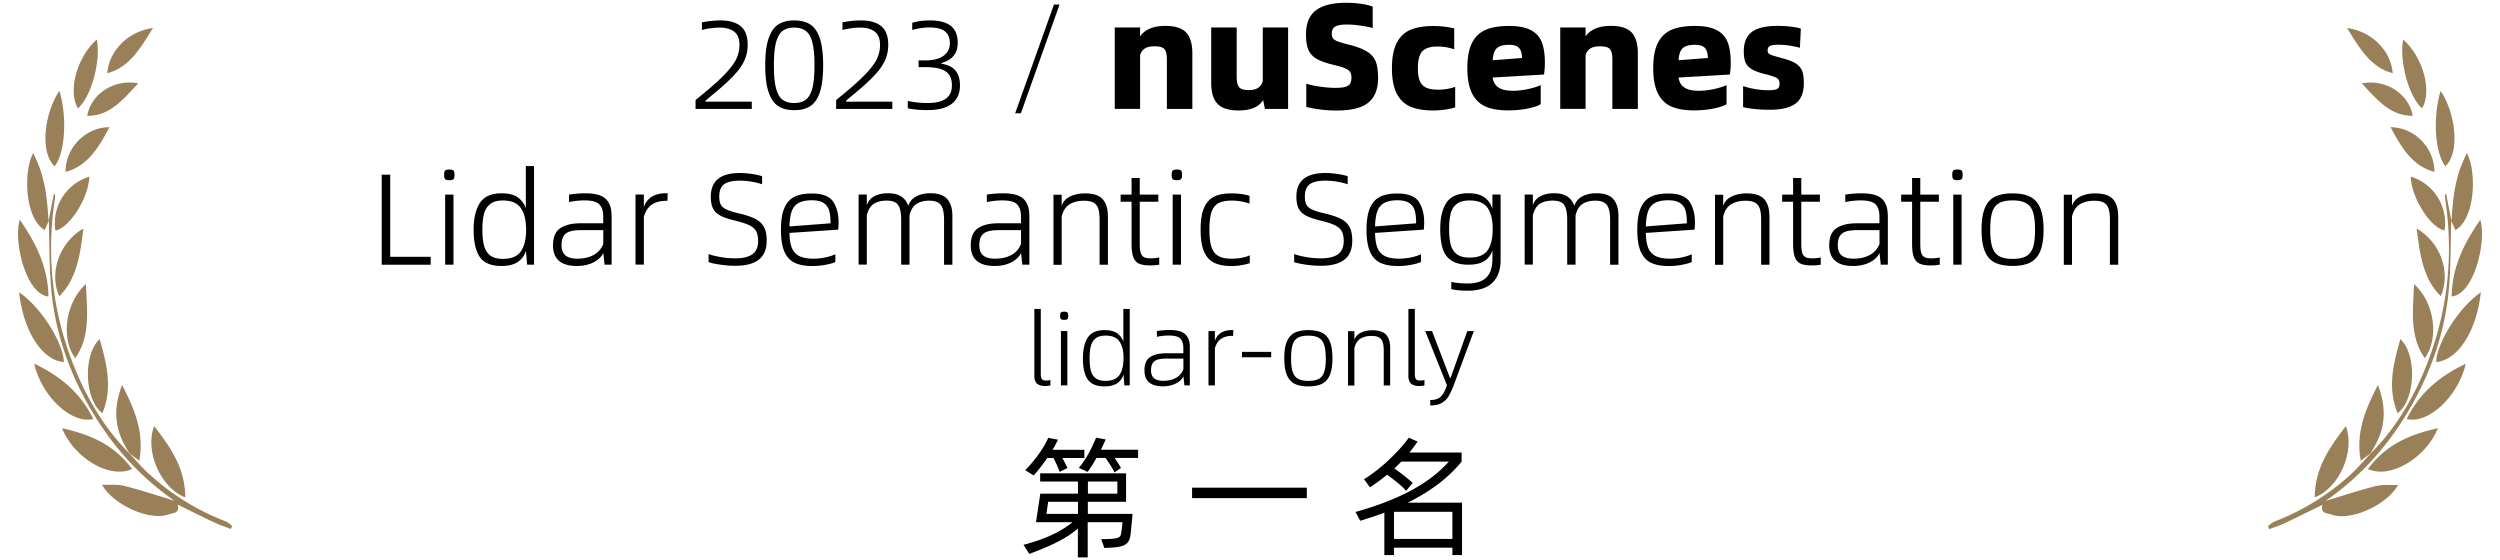 <svg xmlns="http://www.w3.org/2000/svg" id="_图层_1" data-name="图层 1" viewBox="0 0 366 82"><defs><style>.cls-1{fill:#998059}</style></defs><path d="M21.9 69.48c-1.05-.96-1.99-2.08-2.98-3.12l.05.04v-.01s-.01 0-.02-.01c-3.46-3.46-6.03-7.66-7.95-12.35-3.26-7.95-4.24-16.19-3-24.66.04-.25.06-.49.08-.74 0-.04-.04-.08-.18-.32-.28 1.45-.54 2.75-.79 4.05-.18-2.98-.46-5.94-1.67-8.7-.18-.41-.37-.81-.57-1.25C3.41 24.98 3.59 32 6.55 33.68c.2-.46.4-.91.6-1.37.1 3.27.05 6.55.33 9.8.5 5.89 2.29 11.39 5.07 16.5 3.3 6.07 7.62 10.98 12.99 14.7-2.45-.74-4.89-1.56-7.37-2.18-1.02-.26-2.11-.12-3.24-.16 1.71 3.01 7.1 5.38 9.83 4.31.5-.19 1.6-.08 1.26-1.4 1.86.91 3.7 1.84 5.57 2.71.72.34 1.48.57 2.22.85.06-.14.12-.29.18-.43-.31-.23-.6-.55-.94-.68a34.963 34.963 0 0 1-11.14-6.87Z" class="cls-1"/><path d="M19.34 68.66c-2.77-3.73-6.36-5.09-10.26-5.97 1.78 4.4 7.03 7.49 10.26 5.97ZM13.66 61.34c-1.97-4.02-4.99-6.35-8.65-8.1 1.06 4.74 5.46 8.91 8.65 8.1ZM9.35 53c-.1-2.88-3.41-8.1-6.55-10.21.62 5.72 3.39 9.98 6.55 10.21ZM27.13 72.82c-.04-4.39-2.23-7.41-4.56-10.44-1.4 3.64.92 9.03 4.56 10.44ZM7.09 43.41c-.06-4.33-1.84-7.85-4.19-11.24-.97 3.1.88 10.91 4.19 11.24ZM17.87 56.36c-1.16 3.08-1.18 5.85.29 8.63.25.48.53.94.8 1.4.43.32.87.64 1.43 1.06.75-4.12-.66-7.5-2.52-11.09ZM14.99 60.48c1.53-3.64.64-7.19-.4-10.84-2.47 2.25-2.23 8.94.4 10.84ZM12.58 41.59c-2.98 2.66-3.72 7.9-1.57 10.85 2.26-3.19 1.73-6.94 1.57-10.85ZM8.67 43.37c2.6-2.55 3.05-6.08 3.54-9.91-3.51 1.99-5.06 6.49-3.54 9.91ZM8.7 13.29c-2.27 3.37-2.86 9.12-.69 11.05 1.51-1.99 1.86-7.09.69-11.05ZM14.18 5.78c-2.91 2.56-4.28 7.53-2.77 10.09 1.95-1.73 3.37-6.88 2.77-10.09ZM8.11 33.75c2.08-.37 4.92-4.88 4.96-7.89-3.41 1.08-5.49 4.39-4.96 7.89ZM16.02 18.62c-3.48 0-6.46 3.02-6.42 6.55 3.24-.86 4.85-3.58 6.42-6.55ZM20.23 12.21c-3.47-.7-6.92 1.53-7.46 4.75 3.31.03 5.25-2.39 7.46-4.75ZM22.4 4.1c-3.63.49-6.46 3.33-6.69 6.62 3.25-.86 4.84-3.66 6.69-6.62ZM347.84 71.15c-2.47.63-4.91 1.44-7.37 2.18 5.37-3.72 9.69-8.63 12.99-14.7 2.78-5.11 4.57-10.61 5.07-16.5.28-3.26.23-6.54.33-9.81.2.46.4.92.6 1.37 2.96-1.67 3.14-8.7 1.68-11.27-.2.43-.39.84-.57 1.25-1.22 2.77-1.49 5.73-1.67 8.7-.25-1.3-.51-2.6-.79-4.05-.14.24-.19.28-.18.32.02.25.05.5.08.74 1.24 8.47.25 16.71-3 24.66-1.92 4.68-4.49 8.88-7.95 12.35 0 0-.01 0-.02.01v.01l.05-.04c-.99 1.04-1.93 2.16-2.98 3.12a35.322 35.322 0 0 1-11.14 6.87c-.34.13-.63.45-.94.68.06.14.12.29.18.43.74-.28 1.5-.51 2.22-.85 1.87-.88 3.71-1.81 5.57-2.71-.34 1.32.76 1.21 1.26 1.4 2.73 1.07 8.12-1.3 9.83-4.31-1.13.04-2.22-.1-3.24.16Z" class="cls-1"/><path d="M346.66 68.66c3.23 1.52 8.48-1.58 10.26-5.98-3.91.88-7.49 2.25-10.26 5.98ZM352.34 61.34c3.19.8 7.59-3.36 8.65-8.1-3.65 1.75-6.68 4.08-8.65 8.1ZM356.65 53c3.16-.24 5.94-4.5 6.55-10.21-3.14 2.11-6.45 7.33-6.55 10.21ZM343.43 62.38c-2.32 3.03-4.51 6.05-4.56 10.44 3.64-1.41 5.95-6.8 4.56-10.44ZM363.11 32.17c-2.35 3.39-4.13 6.91-4.19 11.24 3.31-.32 5.16-8.14 4.19-11.24ZM348.13 56.36c-1.86 3.58-3.27 6.97-2.52 11.09.56-.42 1-.74 1.43-1.06.27-.47.54-.93.8-1.4 1.47-2.77 1.46-5.55.29-8.63ZM351.01 60.48c2.63-1.9 2.87-8.59.4-10.84-1.04 3.65-1.93 7.2-.4 10.84ZM354.99 52.44c2.15-2.95 1.41-8.19-1.57-10.85-.16 3.91-.69 7.66 1.57 10.85ZM353.79 33.45c.49 3.83.94 7.36 3.54 9.91 1.53-3.42-.03-7.92-3.54-9.91ZM357.3 13.29c-1.17 3.96-.82 9.06.69 11.05 2.17-1.93 1.57-7.68-.69-11.05ZM351.82 5.78c-.59 3.21.82 8.35 2.77 10.09 1.51-2.56.14-7.53-2.77-10.09ZM352.93 25.85c.05 3.02 2.88 7.53 4.96 7.89.53-3.5-1.55-6.82-4.96-7.89ZM349.98 18.62c1.57 2.96 3.18 5.69 6.42 6.55.03-3.53-2.94-6.55-6.42-6.55ZM345.77 12.21c2.22 2.37 4.16 4.78 7.46 4.75-.55-3.22-3.99-5.45-7.46-4.75ZM350.29 10.72c-.23-3.29-3.06-6.14-6.69-6.62 1.85 2.96 3.44 5.76 6.69 6.62Z" class="cls-1"/><path d="M101.83 14.64c1.78-1.42 3.13-2.6 4.05-3.53.92-.93 1.55-1.74 1.88-2.41.33-.67.5-1.38.5-2.12 0-.91-.26-1.56-.78-1.95s-1.21-.59-2.07-.59-1.78.12-2.65.35V3.27c.92-.18 1.83-.28 2.74-.28 1.26 0 2.24.28 2.93.84.69.56 1.03 1.47 1.03 2.75 0 .83-.17 1.61-.5 2.32-.33.71-.88 1.47-1.64 2.26-.76.8-1.85 1.78-3.28 2.94l-.75.63v.15h6.77v1.07h-8.23v-1.31ZM112.03 9.56c0-1.69.17-3.02.51-3.98.34-.96.81-1.63 1.43-2.02.61-.38 1.38-.57 2.3-.57s1.71.19 2.32.57c.61.38 1.09 1.05 1.42 2.02.33.96.5 2.29.5 3.98s-.17 3.04-.5 3.99c-.33.96-.8 1.62-1.42 2.01s-1.39.57-2.32.57-1.69-.19-2.3-.57-1.09-1.05-1.43-2.02c-.34-.96-.51-2.29-.51-3.98Zm7.21 0c0-1.44-.1-2.55-.31-3.35-.21-.8-.53-1.36-.96-1.68-.43-.33-1-.49-1.71-.49s-1.26.16-1.69.49-.75.89-.96 1.68c-.21.8-.31 1.91-.31 3.35s.1 2.55.31 3.35c.21.8.52 1.36.95 1.68.42.33.99.49 1.7.49s1.28-.16 1.71-.49c.43-.32.75-.89.96-1.68.21-.8.31-1.91.31-3.35ZM122.41 14.64c1.78-1.42 3.13-2.6 4.05-3.53.92-.93 1.55-1.74 1.88-2.41.33-.67.5-1.38.5-2.12 0-.91-.26-1.56-.78-1.95s-1.21-.59-2.07-.59-1.78.12-2.65.35V3.27c.92-.18 1.83-.28 2.74-.28 1.26 0 2.24.28 2.93.84.69.56 1.03 1.47 1.03 2.75 0 .83-.17 1.61-.5 2.32-.33.71-.88 1.47-1.64 2.26-.76.8-1.85 1.78-3.28 2.94l-.75.63v.15h6.77v1.07h-8.23v-1.31ZM132.9 15.87v-1.1c.88.21 1.85.31 2.91.31 2.37 0 3.55-.85 3.55-2.56 0-.98-.31-1.67-.92-2.08-.61-.4-1.59-.61-2.93-.61h-1.03v-.99h1.01c1.15 0 2.04-.23 2.65-.68s.92-1.06.92-1.82-.24-1.38-.73-1.76c-.49-.37-1.23-.56-2.24-.56-.81 0-1.66.12-2.54.37V3.34c.74-.23 1.61-.35 2.61-.35 1.36 0 2.38.27 3.05.81.67.54 1 1.37 1 2.48 0 1.52-.79 2.5-2.37 2.94v.11c.93.15 1.62.48 2.05 1.01.43.53.65 1.25.65 2.17 0 1.15-.39 2.04-1.18 2.67-.79.63-1.99.94-3.61.94-1.02 0-1.98-.09-2.87-.26ZM154.3.66h.82l-5.66 15.92h-.84L154.3.66ZM174.56 7.84v8.11h-3.73v-7.2c0-.53-.05-.93-.16-1.21-.1-.28-.28-.48-.54-.59s-.63-.17-1.12-.17c-.59 0-1.05.1-1.39.31s-.57.53-.71.97v7.88h-3.71V4.02h3.71v1.32c.31-.49.78-.86 1.41-1.14s1.4-.41 2.3-.41c1.41 0 2.42.32 3.03.96.6.64.91 1.67.91 3.08ZM188.59 15.95h-3.4l-.27-1.3c-.62 1.02-1.82 1.52-3.6 1.52-1.43 0-2.45-.32-3.07-.97-.62-.65-.93-1.66-.93-3.05V4.02h3.73v7.2c0 .75.12 1.27.36 1.55s.72.42 1.45.42c.54 0 .98-.11 1.31-.32s.56-.54.7-.98V4.02h3.71v11.93ZM191.24 15.64v-3.38c.52.16 1.17.3 1.98.42.8.12 1.56.18 2.26.18.65 0 1.14-.05 1.47-.14s.56-.25.7-.46c.13-.21.2-.52.2-.92 0-.32-.06-.58-.18-.78-.12-.2-.35-.38-.71-.54-.35-.16-.88-.32-1.59-.49-1.13-.26-2-.57-2.58-.9-.59-.34-1-.79-1.24-1.34s-.35-1.3-.35-2.24c0-1.65.49-2.83 1.48-3.56s2.43-1.08 4.33-1.08c1.56 0 2.88.18 3.95.55v3.16c-.35-.13-.92-.25-1.7-.36s-1.47-.17-2.08-.17c-.79 0-1.36.1-1.7.3-.34.2-.51.54-.51 1.03 0 .29.06.52.18.69.12.16.34.31.67.44s.85.29 1.56.46c1.25.31 2.19.67 2.8 1.07.62.4 1.03.9 1.25 1.48.21.58.32 1.38.32 2.4 0 1.58-.47 2.76-1.4 3.54-.94.79-2.49 1.18-4.67 1.18-.81 0-1.61-.05-2.4-.15-.79-.1-1.47-.23-2.04-.38ZM203.78 9.99c0-1.58.24-2.82.71-3.72.47-.91 1.14-1.54 2.02-1.91s1.98-.55 3.32-.55c.56 0 1.12.03 1.67.1.55.07 1.02.15 1.4.25v3.07c-.74-.28-1.57-.42-2.5-.42-.99 0-1.7.23-2.15.68-.45.46-.67 1.29-.67 2.5 0 .82.1 1.46.31 1.91s.52.77.94.95c.42.18.98.28 1.67.28.93 0 1.77-.14 2.54-.42v3c-.35.13-.83.24-1.45.33s-1.2.13-1.76.13c-1.34 0-2.45-.18-3.32-.55-.88-.37-1.55-1-2.02-1.91-.47-.91-.71-2.15-.71-3.72ZM226.04 10.91l-7.51.44c.09.66.38 1.15.87 1.47s1.19.47 2.09.47c.74 0 1.5-.09 2.3-.27.8-.18 1.38-.37 1.77-.57v2.8c-.38.25-1.02.46-1.9.64-.88.18-1.85.27-2.89.27-1.31 0-2.4-.18-3.26-.55-.86-.37-1.52-1-1.99-1.91-.46-.91-.7-2.15-.7-3.72s.23-2.83.7-3.73 1.14-1.53 2.02-1.9c.88-.37 2.01-.55 3.38-.55s2.42.2 3.19.61c.77.4 1.31.99 1.61 1.77.3.77.45 1.76.45 2.95 0 .66-.04 1.26-.13 1.79Zm-3.22-2.43c0-.62-.13-1.09-.4-1.42-.26-.33-.77-.5-1.5-.5-.84 0-1.44.17-1.79.5s-.55.92-.6 1.76l4.28-.33ZM239.78 7.84v8.11h-3.73v-7.2c0-.53-.05-.93-.16-1.21-.1-.28-.28-.48-.54-.59s-.63-.17-1.12-.17c-.59 0-1.05.1-1.39.31s-.57.53-.71.97v7.88h-3.71V4.02h3.71v1.32c.31-.49.78-.86 1.41-1.14s1.4-.41 2.3-.41c1.41 0 2.42.32 3.03.96.6.64.91 1.67.91 3.08ZM253.25 10.91l-7.51.44c.09.66.38 1.15.87 1.47s1.19.47 2.09.47c.74 0 1.5-.09 2.3-.27.8-.18 1.38-.37 1.77-.57v2.8c-.38.25-1.02.46-1.9.64-.88.18-1.85.27-2.89.27-1.31 0-2.4-.18-3.26-.55-.86-.37-1.52-1-1.99-1.91-.46-.91-.7-2.15-.7-3.72s.23-2.83.7-3.73 1.14-1.53 2.02-1.9c.88-.37 2.01-.55 3.38-.55s2.42.2 3.19.61c.77.4 1.31.99 1.61 1.77.3.77.45 1.76.45 2.95 0 .66-.04 1.26-.13 1.79Zm-3.22-2.43c0-.62-.13-1.09-.4-1.42-.26-.33-.77-.5-1.5-.5-.84 0-1.44.17-1.79.5s-.55.92-.6 1.76l4.28-.33ZM255.19 15.7v-3.09c1.28.4 2.5.6 3.67.6.63 0 1.07-.06 1.31-.19.24-.12.36-.38.36-.76 0-.26-.06-.47-.17-.62-.11-.15-.31-.28-.6-.39s-.75-.25-1.38-.41c-.84-.21-1.48-.44-1.92-.71s-.75-.6-.92-1c-.17-.41-.25-.95-.25-1.65 0-1.24.38-2.16 1.14-2.77.76-.61 2.04-.92 3.83-.92.66 0 1.3.04 1.92.11.62.07 1.1.17 1.46.29l-.13 2.8c-.37-.1-.86-.2-1.47-.3s-1.16-.14-1.65-.14c-.65 0-1.08.06-1.29.19-.21.13-.32.34-.32.65 0 .19.05.34.16.44.1.1.28.2.54.28.26.08.75.22 1.49.43.85.22 1.5.47 1.94.76.44.29.75.65.92 1.08.17.43.25 1.03.25 1.78 0 1.43-.42 2.44-1.25 3.03-.83.59-2.08.88-3.74.88-1.44 0-2.75-.12-3.91-.38ZM57.14 37.6h5.91v1.16h-7.17V25.57h1.25V37.6ZM65.02 25.6c0-.33.05-.54.16-.64.11-.1.31-.14.62-.14.28 0 .47.05.58.14.11.09.16.31.16.64s-.05.54-.16.64c-.11.09-.3.14-.58.14-.3 0-.51-.05-.62-.14-.11-.1-.16-.31-.16-.64Zm.15 13.15V28.49h1.22v10.26h-1.22ZM78.18 24.31v14.44h-1.01L77 36.72c-.22.7-.62 1.24-1.2 1.63-.58.39-1.37.59-2.36.59-1.53 0-2.6-.44-3.2-1.32-.6-.88-.9-2.21-.9-4 0-1.67.31-2.98.92-3.91.62-.94 1.68-1.41 3.18-1.41 1 0 1.78.19 2.34.58.56.39.96.92 1.2 1.61v-6.18h1.2Zm-1.16 9.31c0-1.36-.26-2.41-.77-3.15-.51-.75-1.39-1.12-2.63-1.12-.81 0-1.44.18-1.88.54-.44.36-.74.85-.89 1.45s-.23 1.37-.23 2.28.08 1.71.24 2.33c.16.62.46 1.09.89 1.44.44.34 1.06.51 1.87.51 1.24 0 2.12-.37 2.63-1.1.51-.73.77-1.79.77-3.17ZM89.54 31.49v7.26h-1.03l-.19-1.71c-.29.6-.79 1.06-1.49 1.4s-1.49.5-2.37.5c-2.33 0-3.5-1.01-3.5-3.02 0-1.19.35-2.03 1.06-2.51.71-.48 1.7-.72 2.98-.72h3.31v-.99c0-.8-.19-1.39-.57-1.78-.38-.39-1.1-.58-2.15-.58-.79 0-1.55.08-2.28.25v-1.1c.85-.13 1.63-.19 2.36-.19 1.46 0 2.46.28 3.02.83s.84 1.34.84 2.37Zm-1.22 4.2v-2h-3.19c-.68 0-1.24.06-1.65.18s-.73.34-.95.67c-.22.32-.32.78-.32 1.38 0 .66.19 1.15.57 1.47.38.32.96.48 1.75.48.95 0 1.76-.19 2.42-.57.67-.38 1.12-.92 1.38-1.62ZM97.75 28.3l-.04 1.1h-.23c-.76 0-1.42.17-1.98.51-.56.34-.97.94-1.24 1.8v7.03h-1.22V28.48h1.22v1.84c.47-1.36 1.56-2.03 3.29-2.03h.19ZM103.74 38.41v-1.22c.43.17 1.01.31 1.73.44s1.45.19 2.19.19c1.1 0 1.93-.2 2.49-.6.56-.4.84-1.05.84-1.95 0-.6-.1-1.07-.29-1.42-.2-.35-.52-.63-.97-.86-.45-.22-1.11-.44-1.99-.66-.96-.23-1.7-.47-2.21-.73s-.89-.6-1.12-1.04c-.23-.43-.35-1.02-.35-1.77 0-2.3 1.41-3.46 4.24-3.46.57 0 1.17.05 1.81.14.63.1 1.12.21 1.46.33v1.18c-.43-.15-.94-.28-1.52-.38-.58-.1-1.17-.15-1.77-.15-1.03 0-1.78.17-2.26.52-.48.35-.72.95-.72 1.81 0 .49.07.88.22 1.17s.42.53.84.72c.41.2 1.03.39 1.85.58 1.03.24 1.82.51 2.38.8.56.29.98.68 1.25 1.18.27.49.4 1.16.4 2 0 1.25-.38 2.18-1.15 2.78-.77.6-1.9.9-3.41.9-.77 0-1.53-.06-2.28-.17-.75-.11-1.29-.23-1.63-.36ZM122.71 33.62l-7.13.48c.01.91.13 1.64.35 2.19.22.54.59.94 1.09 1.2.51.25 1.2.38 2.07.38.56 0 1.13-.06 1.72-.18.59-.12 1.09-.28 1.49-.47v1.14c-.33.15-.81.29-1.45.41-.64.12-1.28.18-1.91.18-1.08 0-1.95-.17-2.62-.49-.67-.33-1.17-.88-1.5-1.66-.33-.78-.49-1.83-.49-3.16s.16-2.38.49-3.16c.33-.78.82-1.33 1.47-1.66s1.5-.49 2.56-.49c1.54 0 2.58.4 3.12 1.19.53.79.8 1.81.8 3.05 0 .28-.02.64-.06 1.08Zm-1.12-.93c0-.75-.06-1.36-.19-1.83s-.39-.84-.79-1.12c-.4-.28-.99-.42-1.78-.42s-1.47.14-1.94.41c-.47.27-.8.68-.99 1.23s-.3 1.27-.32 2.19l6.01-.46ZM139.43 31.61v7.15h-1.22v-6.58c0-1-.15-1.72-.46-2.15-.3-.43-.87-.65-1.71-.65-.75 0-1.37.16-1.86.47s-.84.88-1.03 1.7v7.2h-1.22v-6.58c0-1-.15-1.72-.44-2.15-.29-.43-.85-.65-1.67-.65-.76 0-1.38.15-1.87.45-.49.3-.84.87-1.05 1.7v7.22h-1.2V28.48h1.2v1.54c.23-.61.61-1.05 1.16-1.32s1.18-.41 1.92-.41c.84 0 1.49.16 1.97.48s.81.77 1.02 1.37c.22-.65.62-1.11 1.21-1.41s1.27-.44 2.04-.44c1.14 0 1.96.29 2.46.86.5.58.75 1.39.75 2.44ZM150.7 31.49v7.26h-1.03l-.19-1.71c-.29.6-.79 1.06-1.49 1.4s-1.49.5-2.37.5c-2.33 0-3.5-1.01-3.5-3.02 0-1.19.35-2.03 1.06-2.51.71-.48 1.7-.72 2.98-.72h3.31v-.99c0-.8-.19-1.39-.57-1.78-.38-.39-1.1-.58-2.15-.58-.79 0-1.55.08-2.28.25v-1.1c.85-.13 1.63-.19 2.36-.19 1.46 0 2.46.28 3.02.83s.84 1.34.84 2.37Zm-1.22 4.2v-2h-3.19c-.68 0-1.24.06-1.65.18s-.73.34-.95.67c-.22.32-.32.78-.32 1.38 0 .66.19 1.15.57 1.47.38.32.96.48 1.75.48.95 0 1.76-.19 2.42-.57.67-.38 1.12-.92 1.38-1.62ZM162.2 31.61v7.15h-1.22v-6.58c0-.67-.06-1.21-.19-1.61s-.35-.7-.68-.89c-.33-.2-.81-.29-1.43-.29-.8 0-1.48.16-2.05.49s-.97.92-1.2 1.8v7.09h-1.2V28.51h1.2v1.63c.21-.63.64-1.1 1.27-1.39s1.34-.44 2.11-.44c1.24 0 2.12.28 2.62.85s.76 1.38.76 2.46ZM169.71 37.69v1.06c-.53.08-.95.11-1.25.11-.72 0-1.28-.08-1.67-.25-.39-.17-.68-.48-.86-.93-.18-.46-.27-1.13-.27-2.03v-6.12h-1.6v-1.04h1.6v-2.43h1.2v2.43h2.72v1.04h-2.72v6.1c0 .6.04 1.04.13 1.35.09.3.24.52.46.65.22.13.55.19 1 .19.47 0 .89-.04 1.25-.13ZM171.53 25.6c0-.33.05-.54.16-.64.11-.1.31-.14.62-.14.28 0 .47.05.58.14.11.09.16.31.16.64s-.05.54-.16.64c-.11.09-.3.14-.58.14-.3 0-.51-.05-.62-.14-.11-.1-.16-.31-.16-.64Zm.15 13.15V28.49h1.22v10.26h-1.22ZM175.77 33.62c0-1.33.16-2.38.49-3.16.33-.78.82-1.33 1.47-1.66s1.5-.49 2.54-.49c.53 0 1.03.04 1.5.1.47.07.85.16 1.16.26v1.14c-.8-.29-1.68-.44-2.64-.44-.82 0-1.47.13-1.93.39s-.79.69-1 1.3c-.2.61-.3 1.46-.3 2.57s.1 1.94.31 2.55c.21.61.54 1.04 1.01 1.3.46.26 1.1.39 1.91.39 1.03 0 1.92-.16 2.68-.49v1.14c-.3.11-.71.22-1.22.3-.51.09-1 .13-1.48.13-1.04 0-1.88-.17-2.54-.49-.65-.33-1.14-.88-1.47-1.66-.33-.78-.49-1.83-.49-3.16ZM189.47 38.41v-1.22c.43.17 1.01.31 1.73.44s1.45.19 2.19.19c1.1 0 1.93-.2 2.49-.6.56-.4.84-1.05.84-1.95 0-.6-.1-1.07-.29-1.42-.2-.35-.52-.63-.97-.86-.45-.22-1.11-.44-1.99-.66-.96-.23-1.7-.47-2.21-.73s-.89-.6-1.12-1.04c-.23-.43-.35-1.02-.35-1.77 0-2.3 1.41-3.46 4.24-3.46.57 0 1.17.05 1.81.14.63.1 1.12.21 1.46.33v1.18c-.43-.15-.94-.28-1.52-.38-.58-.1-1.17-.15-1.77-.15-1.03 0-1.78.17-2.26.52-.48.35-.72.95-.72 1.81 0 .49.07.88.22 1.17s.42.53.84.72c.41.2 1.03.39 1.85.58 1.03.24 1.82.51 2.38.8.56.29.98.68 1.25 1.18.27.49.4 1.16.4 2 0 1.25-.38 2.18-1.15 2.78-.77.6-1.9.9-3.41.9-.77 0-1.53-.06-2.28-.17-.75-.11-1.29-.23-1.63-.36ZM208.44 33.62l-7.13.48c.01.91.13 1.64.35 2.19.22.54.59.94 1.09 1.2.51.25 1.2.38 2.07.38.56 0 1.13-.06 1.72-.18.59-.12 1.09-.28 1.49-.47v1.14c-.33.15-.81.29-1.45.41-.64.12-1.28.18-1.91.18-1.08 0-1.95-.17-2.62-.49-.67-.33-1.17-.88-1.5-1.66-.33-.78-.49-1.83-.49-3.16s.16-2.38.49-3.16c.33-.78.82-1.33 1.47-1.66s1.5-.49 2.56-.49c1.54 0 2.58.4 3.12 1.19.53.79.8 1.81.8 3.05 0 .28-.02.64-.06 1.08Zm-1.12-.93c0-.75-.06-1.36-.19-1.83s-.39-.84-.79-1.12c-.4-.28-.99-.42-1.78-.42s-1.47.14-1.94.41c-.47.27-.8.68-.99 1.23s-.3 1.27-.32 2.19l6.01-.46ZM219.69 38.07c0 1.45-.4 2.55-1.21 3.33s-2.01 1.16-3.62 1.16c-.95 0-1.75-.08-2.39-.23v-1.06c.67.15 1.47.23 2.39.23 1.24 0 2.16-.29 2.75-.88.59-.58.88-1.5.88-2.76v-1.2c-.23.68-.62 1.2-1.18 1.56-.56.36-1.34.53-2.36.53s-1.86-.2-2.46-.6-1.03-.98-1.27-1.73-.37-1.72-.37-2.9c0-1.66.31-2.95.92-3.86.62-.91 1.68-1.37 3.18-1.37 1.01 0 1.8.2 2.36.6.56.4.95.95 1.18 1.66v-2.07h1.2v9.58Zm-1.16-4.54c0-1.36-.25-2.39-.76-3.11-.51-.72-1.38-1.07-2.62-1.07-.82 0-1.45.17-1.89.51-.44.34-.73.81-.88 1.42-.15.6-.23 1.35-.23 2.25s.08 1.7.24 2.3.46 1.06.89 1.39c.44.33 1.06.49 1.87.49 1.25 0 2.13-.35 2.63-1.06.5-.71.75-1.75.75-3.12ZM236.94 31.61v7.15h-1.22v-6.58c0-1-.15-1.72-.46-2.15-.3-.43-.87-.65-1.71-.65-.75 0-1.37.16-1.86.47s-.84.88-1.03 1.7v7.2h-1.22v-6.58c0-1-.15-1.72-.44-2.15-.29-.43-.85-.65-1.67-.65-.76 0-1.38.15-1.87.45-.49.3-.84.87-1.05 1.7v7.22h-1.2V28.48h1.2v1.54c.23-.61.61-1.05 1.16-1.32s1.18-.41 1.92-.41c.84 0 1.49.16 1.97.48s.81.77 1.02 1.37c.22-.65.62-1.11 1.21-1.41s1.27-.44 2.04-.44c1.14 0 1.96.29 2.46.86.5.58.75 1.39.75 2.44ZM248.08 33.62l-7.13.48c.01.91.13 1.64.35 2.19.22.54.59.94 1.09 1.2.51.25 1.2.38 2.07.38.56 0 1.13-.06 1.72-.18.59-.12 1.09-.28 1.49-.47v1.14c-.33.15-.81.29-1.45.41-.64.12-1.28.18-1.91.18-1.08 0-1.95-.17-2.62-.49-.67-.33-1.17-.88-1.5-1.66-.33-.78-.49-1.83-.49-3.16s.16-2.38.49-3.16c.33-.78.82-1.33 1.47-1.66s1.5-.49 2.56-.49c1.54 0 2.58.4 3.12 1.19.53.79.8 1.81.8 3.05 0 .28-.02.64-.06 1.08Zm-1.12-.93c0-.75-.06-1.36-.19-1.83s-.39-.84-.79-1.12c-.4-.28-.99-.42-1.78-.42s-1.47.14-1.94.41c-.47.27-.8.68-.99 1.23s-.3 1.27-.32 2.19l6.01-.46ZM259.05 31.61v7.15h-1.22v-6.58c0-.67-.06-1.21-.19-1.61s-.35-.7-.68-.89c-.33-.2-.81-.29-1.43-.29-.8 0-1.48.16-2.05.49s-.97.92-1.2 1.8v7.09h-1.2V28.51h1.2v1.63c.21-.63.64-1.1 1.27-1.39s1.34-.44 2.11-.44c1.24 0 2.12.28 2.62.85s.76 1.38.76 2.46ZM266.56 37.69v1.06c-.53.08-.95.11-1.25.11-.72 0-1.28-.08-1.67-.25-.39-.17-.68-.48-.86-.93-.18-.46-.27-1.13-.27-2.03v-6.12h-1.6v-1.04h1.6v-2.43h1.2v2.43h2.72v1.04h-2.72v6.1c0 .6.04 1.04.13 1.35.09.3.24.52.46.65.22.13.55.19 1 .19.47 0 .89-.04 1.25-.13ZM276.38 31.49v7.26h-1.03l-.19-1.71c-.29.6-.79 1.06-1.49 1.4s-1.49.5-2.37.5c-2.33 0-3.5-1.01-3.5-3.02 0-1.19.35-2.03 1.06-2.51.71-.48 1.7-.72 2.98-.72h3.31v-.99c0-.8-.19-1.39-.57-1.78-.38-.39-1.1-.58-2.15-.58-.79 0-1.55.08-2.28.25v-1.1c.85-.13 1.63-.19 2.36-.19 1.46 0 2.46.28 3.02.83s.84 1.34.84 2.37Zm-1.22 4.2v-2h-3.19c-.68 0-1.24.06-1.65.18s-.73.34-.95.67c-.22.32-.32.78-.32 1.38 0 .66.19 1.15.57 1.47.38.32.96.48 1.75.48.95 0 1.76-.19 2.42-.57.67-.38 1.12-.92 1.38-1.62ZM283.98 37.69v1.06c-.53.08-.95.11-1.25.11-.72 0-1.28-.08-1.67-.25-.39-.17-.68-.48-.86-.93-.18-.46-.27-1.13-.27-2.03v-6.12h-1.6v-1.04h1.6v-2.43h1.2v2.43h2.72v1.04h-2.72v6.1c0 .6.04 1.04.13 1.35.09.3.24.52.46.65.22.13.55.19 1 .19.47 0 .89-.04 1.25-.13ZM285.81 25.6c0-.33.05-.54.16-.64.11-.1.31-.14.62-.14.28 0 .47.05.58.14.11.09.16.31.16.64s-.05.54-.16.64c-.11.09-.3.14-.58.14-.3 0-.51-.05-.62-.14-.11-.1-.16-.31-.16-.64Zm.15 13.15V28.49h1.22v10.26h-1.22ZM290.1 33.62c0-1.33.16-2.38.48-3.16.32-.78.81-1.33 1.47-1.66.66-.33 1.52-.49 2.58-.49s1.93.17 2.58.49 1.15.88 1.48 1.66.49 1.83.49 3.16-.17 2.39-.49 3.16c-.33.78-.82 1.33-1.48 1.66-.66.33-1.52.49-2.58.49s-1.93-.17-2.58-.49c-.66-.33-1.15-.88-1.47-1.66-.32-.78-.48-1.83-.48-3.16Zm7.83 0c0-1.09-.1-1.94-.3-2.56-.2-.61-.54-1.06-1.02-1.32-.48-.27-1.13-.4-1.97-.4s-1.51.13-1.98.4-.8.71-1 1.32c-.2.61-.29 1.47-.29 2.56s.1 1.94.3 2.56c.2.62.54 1.05 1.01 1.32s1.12.4 1.96.4 1.53-.13 2-.4.8-.7 1-1.31c.2-.61.29-1.46.29-2.57ZM310.11 31.61v7.15h-1.22v-6.58c0-.67-.06-1.21-.19-1.61s-.35-.7-.68-.89c-.33-.2-.81-.29-1.43-.29-.8 0-1.48.16-2.05.49s-.97.92-1.2 1.8v7.09h-1.2V28.51h1.2v1.63c.21-.63.64-1.1 1.27-1.39s1.34-.44 2.11-.44c1.24 0 2.12.28 2.62.85s.76 1.38.76 2.46ZM151.43 54.96v-9.73h.94v9.48c0 .39.06.66.17.79.11.14.31.21.58.21s.49-.03.66-.07v.78c-.22.06-.49.09-.81.09-.5 0-.88-.12-1.15-.35-.26-.24-.4-.63-.4-1.19ZM155.2 46.23c0-.25.04-.42.13-.49.08-.07.24-.11.48-.11.22 0 .37.04.45.11.08.07.13.24.13.49s-.04.42-.13.49c-.08.07-.23.11-.45.11-.24 0-.4-.04-.48-.11-.08-.07-.13-.24-.13-.49Zm.12 10.19v-7.95h.94v7.95h-.94ZM165.39 45.23v11.19h-.78l-.13-1.58c-.17.54-.48.96-.93 1.27-.45.3-1.06.46-1.83.46-1.19 0-2.01-.34-2.48-1.02-.47-.68-.7-1.71-.7-3.1 0-1.29.24-2.31.71-3.03.48-.73 1.3-1.09 2.47-1.09.78 0 1.38.15 1.81.45.43.3.74.71.93 1.24v-4.79h.93Zm-.9 7.21c0-1.05-.2-1.86-.6-2.44s-1.08-.87-2.04-.87c-.63 0-1.11.14-1.46.42s-.57.66-.69 1.13c-.12.47-.18 1.06-.18 1.77s.06 1.33.18 1.8c.12.48.35.85.69 1.11.34.26.82.4 1.45.4.96 0 1.64-.28 2.04-.85.4-.57.6-1.39.6-2.46ZM174.19 50.8v5.62h-.79l-.15-1.33c-.23.46-.61.82-1.16 1.08s-1.16.39-1.83.39c-1.81 0-2.71-.78-2.71-2.34 0-.92.27-1.57.82-1.94s1.32-.56 2.31-.56h2.56v-.77c0-.62-.15-1.08-.44-1.38-.29-.3-.85-.45-1.66-.45-.61 0-1.2.06-1.77.19v-.85c.66-.1 1.27-.15 1.83-.15 1.13 0 1.91.21 2.34.64s.65 1.04.65 1.83Zm-.94 3.25V52.5h-2.47c-.53 0-.96.05-1.28.14-.32.09-.57.27-.74.52s-.25.61-.25 1.07c0 .51.15.89.44 1.14.29.25.75.38 1.35.38.74 0 1.36-.15 1.88-.44.51-.29.87-.71 1.07-1.25ZM180.56 48.32l-.03.85h-.18c-.59 0-1.1.13-1.53.4-.43.27-.75.73-.96 1.4v5.45h-.94v-7.95h.94v1.43c.36-1.05 1.21-1.58 2.55-1.58h.15ZM181.82 52.3v-.79h4.28v.79h-4.28ZM188.02 52.45c0-1.03.12-1.85.38-2.45s.63-1.03 1.14-1.29c.51-.25 1.18-.38 2-.38s1.49.13 2 .38.89.68 1.15 1.29.38 1.42.38 2.45-.13 1.85-.38 2.45-.64 1.03-1.15 1.29c-.51.25-1.18.38-2 .38s-1.49-.13-2-.38c-.51-.26-.89-.69-1.14-1.29s-.38-1.42-.38-2.45Zm6.07 0c0-.84-.08-1.5-.24-1.98-.16-.48-.42-.82-.79-1.02s-.88-.31-1.52-.31-1.17.1-1.53.31-.62.55-.77 1.02c-.15.48-.23 1.14-.23 1.98s.08 1.5.24 1.98c.16.48.42.82.78 1.02s.87.31 1.52.31 1.18-.1 1.55-.31.62-.54.77-1.02.23-1.13.23-1.99ZM203.52 50.89v5.54h-.94v-5.09c0-.52-.05-.93-.15-1.24-.1-.31-.27-.54-.53-.69-.26-.15-.62-.23-1.1-.23-.62 0-1.15.12-1.59.38-.44.25-.75.71-.93 1.39v5.49h-.93v-7.95h.93v1.27c.17-.49.5-.85.99-1.07.49-.23 1.04-.34 1.63-.34.96 0 1.64.22 2.03.66.39.44.59 1.07.59 1.91ZM206.19 54.96v-9.73h.94v9.48c0 .39.06.66.17.79.11.14.31.21.58.21s.49-.03.66-.07v.78c-.22.06-.49.09-.81.09-.5 0-.88-.12-1.15-.35-.26-.24-.4-.63-.4-1.19ZM209.4 58.56c.45 0 .82-.07 1.11-.21.29-.14.53-.36.74-.67s.4-.74.58-1.29l-3.18-7.92h1l2.63 6.86h.09l2.44-6.86h.96l-2.92 7.86c-.27.72-.54 1.28-.79 1.7-.25.42-.59.74-1.02.98-.42.24-.97.35-1.65.35v-.81ZM159.26 73.46v1.77h6.54c-.05.73-.15 1.75-.29 3.06-.06.46-.18.81-.36 1.06s-.46.44-.84.57c-.38.13-.92.21-1.62.25l-1.01.06-.46-1.29 1.29-.04c.46-.03.8-.07 1.02-.13.22-.06.38-.16.46-.29.09-.13.15-.32.17-.57a15 15 0 0 0 .17-1.46h-5.09v5.15h-1.44v-4.22c-.82.71-1.81 1.36-2.95 1.94-1.14.58-2.53 1.17-4.16 1.77l-.85-1.33c3.08-.8 5.47-1.9 7.17-3.31h-5.34l.63-4.18h5.51V70.5h-5.53v-1.2h12.58v4.16h-5.61Zm-5.93-6.42c-.61.89-1.27 1.74-2 2.57l-1.24-.78c.7-.7 1.36-1.48 1.98-2.35.62-.87 1.08-1.66 1.39-2.38l1.43.27c-.27.56-.53 1.05-.8 1.48h4.66v1.2h-3.21c.21.41.46.89.74 1.46l-1.14.57c-.34-.87-.65-1.55-.91-2.03h-.89Zm4.49 6.42h-4.37l-.25 1.77h4.62v-1.77Zm8.8-7.62v1.2h-3.44c.35.52.67 1.01.93 1.46l-.95.67c-.2-.46-.64-1.17-1.31-2.13h-1.33c-.42.76-.85 1.44-1.29 2.05l-1.29-.59c.94-1.11 1.78-2.59 2.53-4.43l1.41.27-.17.36c-.23.51-.41.89-.53 1.14h5.46Zm-3.04 4.66h-4.31v1.77h4.31V70.5ZM174.52 72.93v-1.54h16.8v1.54h-16.8ZM214.04 73.58v7.68h-1.41v-1.08h-8.55v1.08h-1.41v-6.2c-1.2.44-2.38.84-3.54 1.18l-.68-1.29c3.22-.9 5.94-1.96 8.17-3.16 2.23-1.21 4.06-2.61 5.49-4.21h-6.96l-.67.67-.34.34c.44.3.92.66 1.44 1.07s.93.76 1.24 1.04l-.97 1.16c-.28-.34-.68-.73-1.2-1.15-.52-.42-1.05-.83-1.58-1.21-.85.7-1.68 1.31-2.51 1.84l-.87-1.18c1.23-.76 2.45-1.71 3.65-2.84 1.2-1.13 2.17-2.21 2.91-3.24l1.29.57c-.37.53-.77 1.06-1.2 1.6h7.64v1.33c-1 1.22-2.15 2.32-3.45 3.3-1.3.98-2.78 1.88-4.44 2.71h7.92Zm-9.96 1.35v3.97h8.55v-3.97h-8.55Z"/></svg>